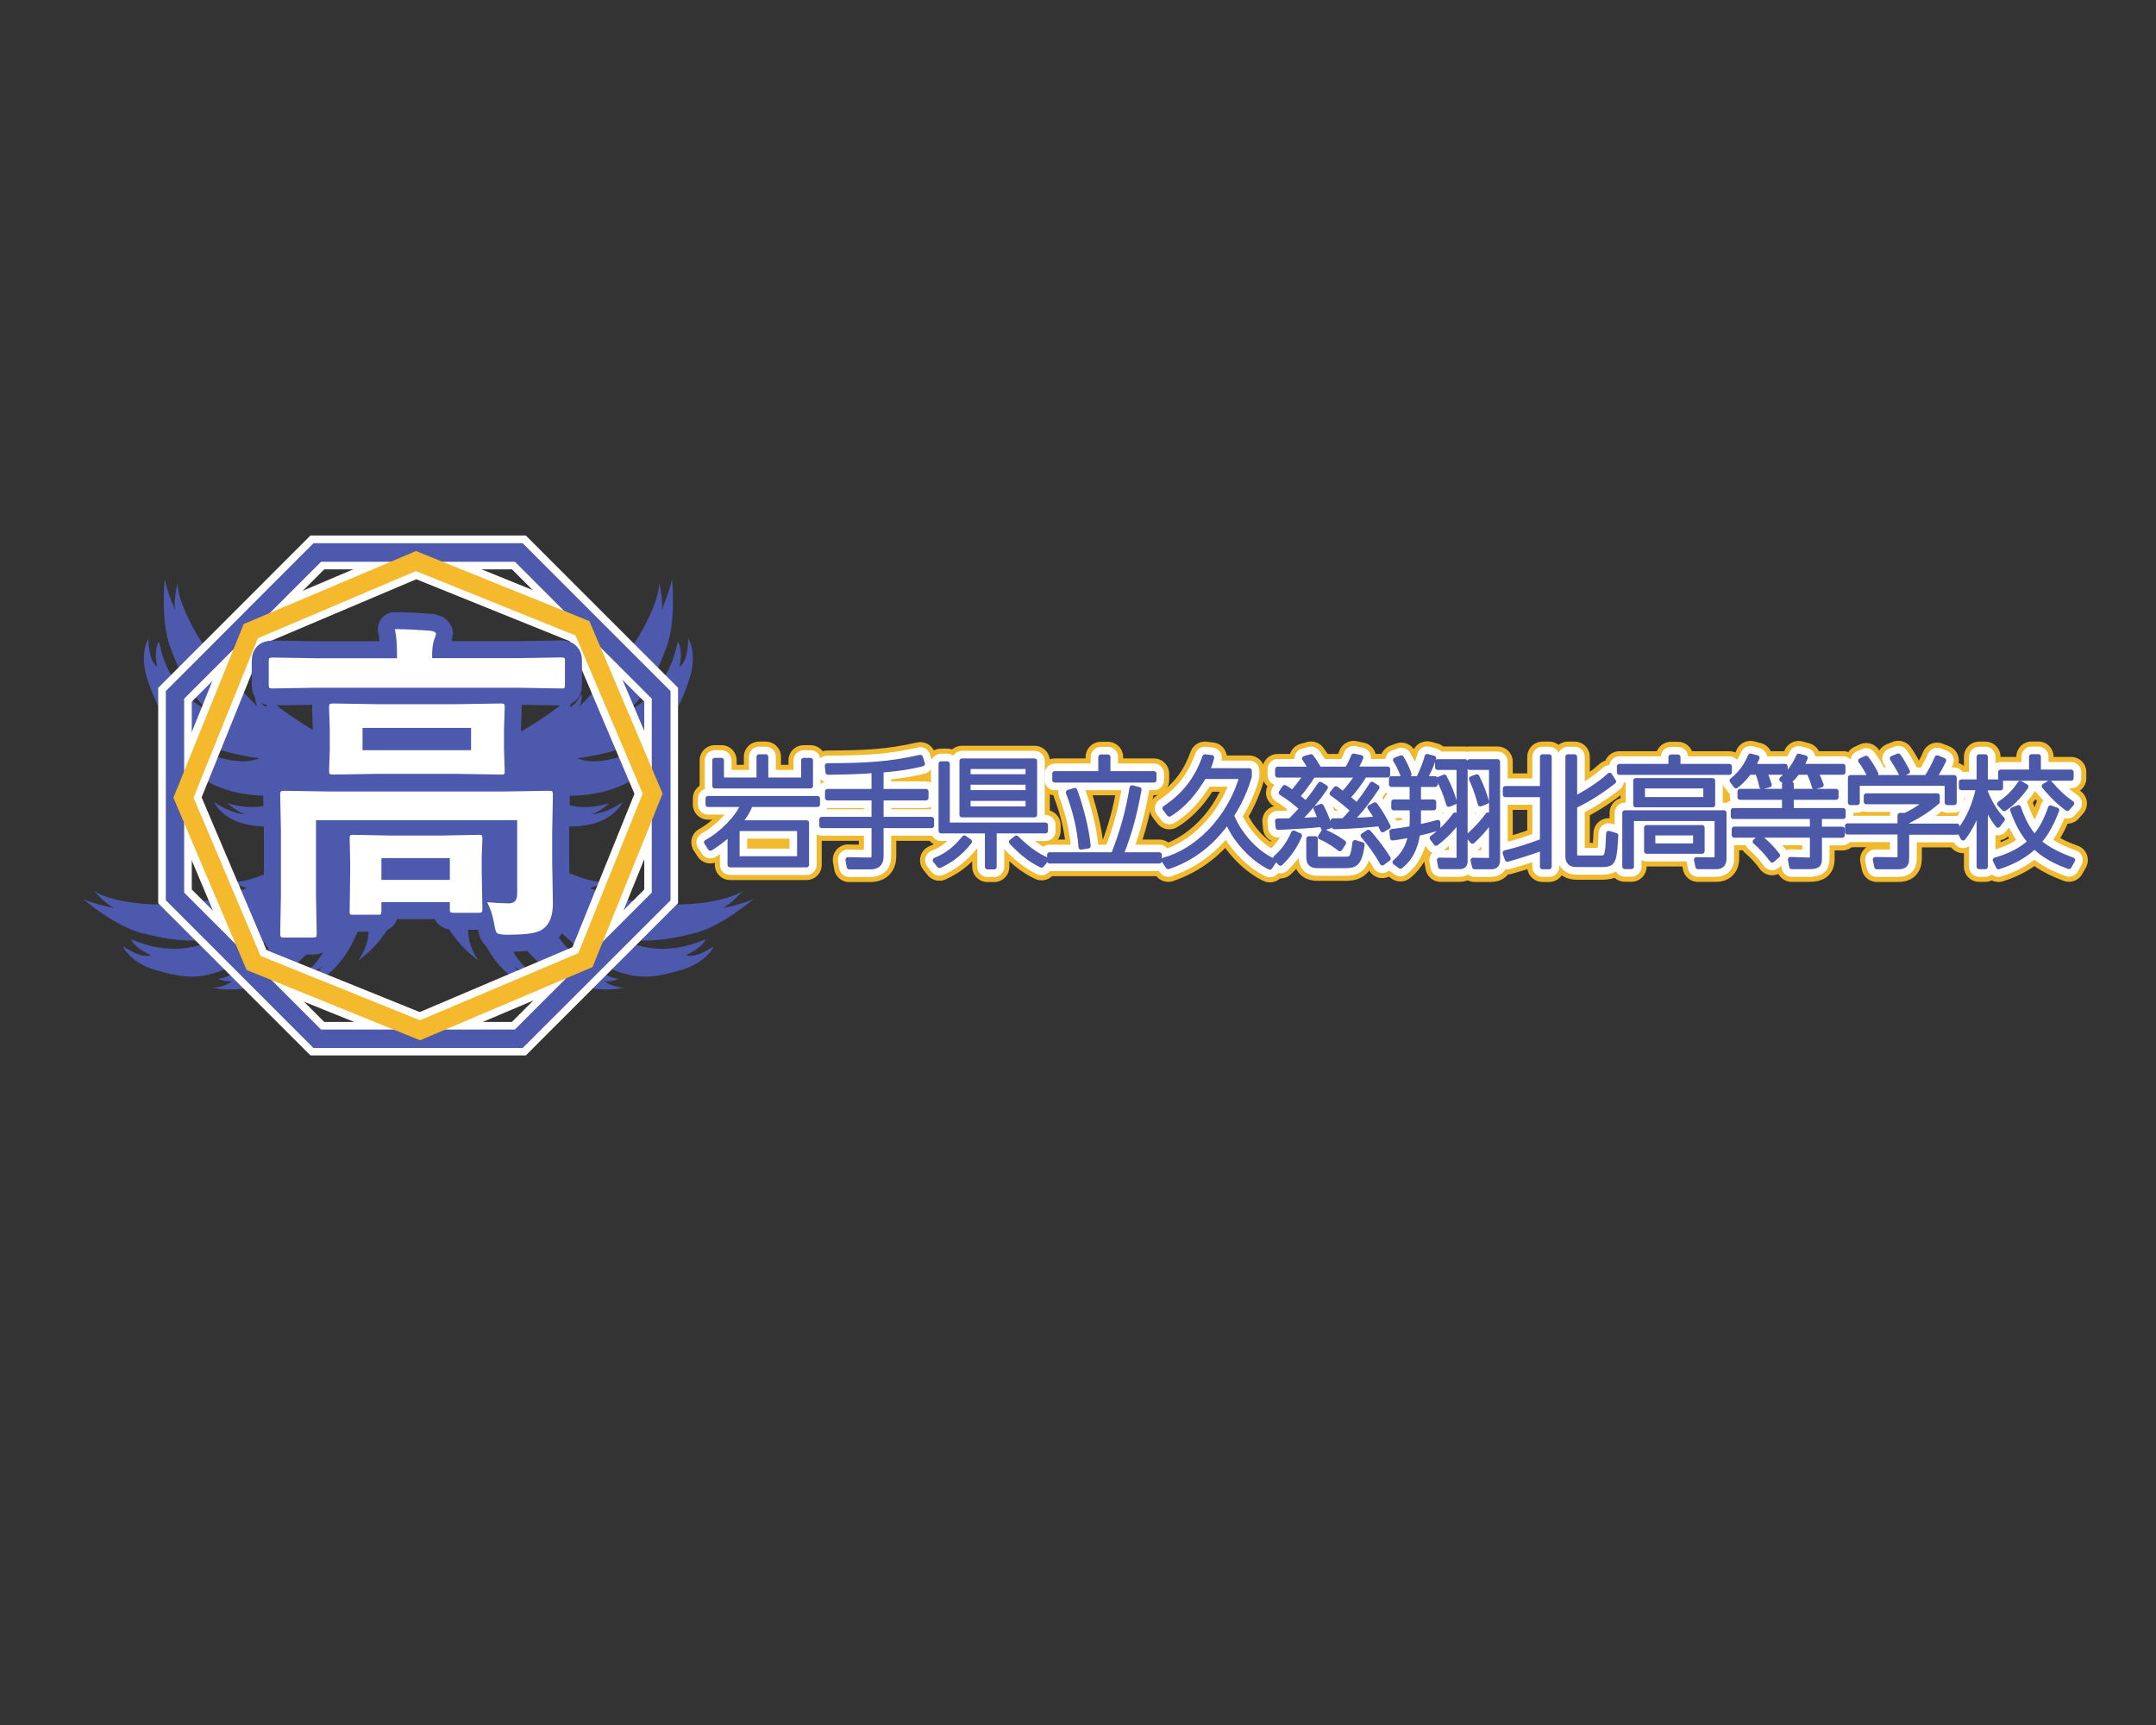 <?xml version="1.0" encoding="utf-8"?>
<!-- Generator: Adobe Adobe Illustrator 29.2.0, SVG Export Plug-In . SVG Version: 6.00 Build 0)  -->
<svg version="1.1" xmlns="http://www.w3.org/2000/svg" xmlns:xlink="http://www.w3.org/1999/xlink" x="0px" y="0px"
	 viewBox="0 0 212.6 170.08" style="enable-background:new 0 0 212.6 170.08;" xml:space="preserve">
<rect x="0" y="0" width="212.6" height="170.08" fill="#333333" stroke="none"/>
<style type="text/css">
	.st0{fill:#4D59AC;}
	.st1{fill:#FFFFFF;}
	
		.st2{fill-rule:evenodd;clip-rule:evenodd;fill:#FFFFFF;stroke:#4D59AC;stroke-width:3.35;stroke-linecap:round;stroke-linejoin:round;stroke-miterlimit:10;}
	.st3{fill-rule:evenodd;clip-rule:evenodd;fill:#FFFFFF;}
	.st4{fill:none;}
	.st5{fill:#F4B92C;}
	.st6{fill:#FFFFFF;stroke:#F1B92D;stroke-width:3;stroke-linecap:round;stroke-linejoin:round;stroke-miterlimit:10;}
	.st7{fill:#FFFFFF;stroke:#FFFFFF;stroke-width:2;stroke-linecap:round;stroke-linejoin:round;stroke-miterlimit:10;}
	.st8{fill:#4C59A9;stroke:#4C59A9;stroke-width:0.5;stroke-linecap:round;stroke-linejoin:round;stroke-miterlimit:10;}
	.st9{display:none;}
</style>
<g id="レイヤー_1">
	<g>
		<g>
			<path class="st0" d="M44.24,80.09c-0.42-0.69-0.65-1.58-0.69-2.37c-0.04-0.78,0.18-1.61,0.73-2.19c0.29-0.31,0.63-0.46,1.01-0.62
				c0.52-0.22,1.03-0.48,1.55-0.7c1.37-0.59,2.74-1.03,4.03-1.78c1.07-0.61,2.12-1.26,3.12-1.96c0.88-0.62,1.87-1.3,2.49-2.2
				c0,0,0.25-0.08-0.29,1.43c0,0,0.5,0,1.13-1.3c0,0,0.17,0.44-0.19,1.28c0,0,4.05-4.09,5.83-6.9c0,0,1.99-3.19,2.04-5.27
				c0,0,0.42,1.64,0.25,2.64c0,0,0.82-1.93,1.01-3.06c0,0,0.5,4.41-0.69,7.11c0,0-1.57,4.47-3.84,5.98c0,0,4.03-1.42,5.1-6.92
				c0,0,0.54,0.57,0.19,2.45c0,0,0.8-0.29,0.85-2.74c0,0.05,0.1,0.18,0.13,0.24c0.11,0.23,0.18,0.48,0.23,0.73
				c0.19,0.97,0.07,2.01-0.23,2.95c-0.32,0.98-0.68,1.96-1.18,2.85c-1.48,2.61-4.52,3.89-7.31,4.55c-0.61,0.15-1.23,0.27-1.85,0.37
				c-0.25,0.04-0.51,0.08-0.77,0.11c0.2,0.07,0.42,0.12,0.6,0.17c0.61,0.16,1.25,0.14,1.87,0.07c0.84-0.1,1.66-0.33,2.45-0.63
				c0.62-0.24,1.24-0.5,1.84-0.8c0.57-0.28,1.16-0.58,1.56-1.09c-0.26,0.97-0.44,1-0.6,1.3c0.55-0.16,1.52-0.89,1.7-1.45
				c0,0-2.24,6.96-11.99,6.04c0,0,1.7,2.01,5.76,0.82c0,0-0.98,0.88-1.76,1.1c0,0,1.45-0.06,3.08-1.23c0,0-1.67,4.15-9.95,1.57
				c0,0,1.29,2.27,4.41,2.2c0,0-4.91,1.95-8.69-0.91c0,0-0.29,0.31,0.12,0.64c0.06,0.05,0.13,0.1,0.22,0.14
				c0.72,0.38-1.07-0.16-1.29-1.13c0,0-0.98,0.09-0.06,1.1c-0.07-0.08-0.23-0.13-0.31-0.19c-0.23-0.16-0.45-0.35-0.63-0.57
				c-0.19-0.25-0.33-0.55-0.32-0.87c0-0.08,0.03-0.17,0.03-0.24c-0.01-0.18,0.02-0.08-0.13-0.19c-0.2-0.15-0.37-0.25-0.51-0.48
				C44.27,80.14,44.25,80.11,44.24,80.09z"/>
			<path class="st0" d="M42.86,83.62c0.33-0.74,0.93-1.43,1.56-1.92c0.62-0.47,1.43-0.77,2.22-0.65c0.42,0.06,0.73,0.26,1.08,0.48
				c0.48,0.3,0.98,0.58,1.46,0.88c1.26,0.79,2.4,1.67,3.75,2.31c1.11,0.53,2.24,1.03,3.39,1.45c1.01,0.38,2.13,0.8,3.23,0.79
				c0,0,0.21,0.16-1.34,0.57c0,0,0.29,0.41,1.71,0.19c0,0-0.27,0.39-1.16,0.57c0,0,5.67,1.01,9,0.87c0,0,3.76-0.17,5.49-1.32
				c0,0-1.11,1.28-2.03,1.71c0,0,2.05-0.42,3.09-0.91c0,0-3.34,2.92-6.25,3.47c0,0-4.57,1.25-7.1,0.24c0,0,3.46,2.51,8.6,0.26
				c0,0-0.16,0.76-1.91,1.55c0,0,0.69,0.49,2.74-0.86c-0.05,0.03-0.09,0.19-0.12,0.24c-0.13,0.22-0.3,0.42-0.48,0.6
				c-0.69,0.71-1.62,1.21-2.55,1.48c-0.99,0.29-1.99,0.56-3.02,0.65c-2.99,0.27-5.77-1.51-7.9-3.42c-0.47-0.42-0.92-0.86-1.35-1.31
				c-0.18-0.19-0.36-0.37-0.53-0.57c0.05,0.2,0.14,0.42,0.2,0.59c0.21,0.59,0.6,1.1,1.01,1.57c0.56,0.64,1.21,1.18,1.91,1.66
				c0.55,0.38,1.11,0.74,1.7,1.06c0.56,0.31,1.14,0.62,1.78,0.66c-0.95,0.34-1.07,0.2-1.41,0.25c0.45,0.36,1.59,0.75,2.16,0.57
				c0,0-6.99,2.12-11.79-6.43c0,0-0.69,2.54,2.6,5.2c0,0-1.28-0.3-1.91-0.82c0,0,0.87,1.16,2.76,1.84c0,0-4.37,0.99-6.95-7.29
				c0,0-1.13,2.35,0.69,4.88c0,0-4.4-2.93-4.19-7.67c0,0-0.42-0.06-0.46,0.47c-0.01,0.08,0,0.16,0.01,0.26
				c0.1,0.81-0.48-0.97,0.2-1.71c0,0-0.63-0.75-0.94,0.57c0.02-0.1-0.02-0.26-0.02-0.36c0-0.28,0.03-0.57,0.11-0.84
				c0.1-0.3,0.27-0.58,0.53-0.76c0.07-0.04,0.16-0.07,0.22-0.12c0.14-0.11,0.08-0.03,0.09-0.21c0-0.25,0-0.45,0.1-0.69
				C42.83,83.67,42.85,83.65,42.86,83.62z"/>
			<path class="st0" d="M38.27,80.09c0.42-0.69,0.65-1.58,0.69-2.37c0.04-0.78-0.18-1.61-0.73-2.19c-0.29-0.31-0.63-0.46-1.01-0.62
				c-0.52-0.22-1.03-0.48-1.55-0.7c-1.37-0.59-2.74-1.03-4.03-1.78c-1.07-0.61-2.12-1.26-3.12-1.96c-0.88-0.62-1.87-1.3-2.49-2.2
				c0,0-0.25-0.08,0.29,1.43c0,0-0.5,0-1.13-1.3c0,0-0.17,0.44,0.19,1.28c0,0-4.05-4.09-5.83-6.9c0,0-1.99-3.19-2.04-5.27
				c0,0-0.42,1.64-0.25,2.64c0,0-0.82-1.93-1.01-3.06c0,0-0.5,4.41,0.69,7.11c0,0,1.57,4.47,3.84,5.98c0,0-4.03-1.42-5.1-6.92
				c0,0-0.54,0.57-0.19,2.45c0,0-0.8-0.29-0.85-2.74c0,0.05-0.1,0.18-0.13,0.24c-0.11,0.23-0.18,0.48-0.23,0.73
				c-0.19,0.97-0.07,2.01,0.23,2.95c0.32,0.98,0.68,1.96,1.18,2.85c1.48,2.61,4.52,3.89,7.31,4.55c0.61,0.15,1.23,0.27,1.85,0.37
				c0.25,0.04,0.51,0.08,0.77,0.11c-0.2,0.07-0.42,0.12-0.6,0.17c-0.61,0.16-1.25,0.14-1.87,0.07c-0.84-0.1-1.66-0.33-2.45-0.63
				c-0.62-0.24-1.24-0.5-1.84-0.8c-0.57-0.28-1.16-0.58-1.56-1.09c0.26,0.97,0.44,1,0.6,1.3c-0.55-0.16-1.52-0.89-1.7-1.45
				c0,0,2.24,6.96,11.99,6.04c0,0-1.7,2.01-5.76,0.82c0,0,0.98,0.88,1.76,1.1c0,0-1.45-0.06-3.08-1.23c0,0,1.67,4.15,9.95,1.57
				c0,0-1.29,2.27-4.41,2.2c0,0,4.91,1.95,8.69-0.91c0,0,0.29,0.31-0.12,0.64c-0.06,0.05-0.13,0.1-0.22,0.14
				c-0.72,0.38,1.07-0.16,1.29-1.13c0,0,0.98,0.09,0.06,1.1c0.07-0.08,0.23-0.13,0.31-0.19c0.23-0.16,0.45-0.35,0.63-0.57
				c0.19-0.25,0.33-0.55,0.32-0.87c0-0.08-0.03-0.17-0.03-0.24c0.01-0.18-0.02-0.08,0.13-0.19c0.2-0.15,0.37-0.25,0.51-0.48
				C38.24,80.14,38.26,80.11,38.27,80.09z"/>
			<path class="st0" d="M39.65,83.62c-0.33-0.74-0.93-1.43-1.56-1.92c-0.62-0.47-1.43-0.77-2.22-0.65
				c-0.42,0.06-0.73,0.26-1.08,0.48c-0.48,0.3-0.98,0.58-1.46,0.88c-1.26,0.79-2.4,1.67-3.75,2.31c-1.11,0.53-2.24,1.03-3.39,1.45
				c-1.01,0.38-2.13,0.8-3.23,0.79c0,0-0.21,0.16,1.34,0.57c0,0-0.29,0.41-1.71,0.19c0,0,0.27,0.39,1.16,0.57c0,0-5.67,1.01-9,0.87
				c0,0-3.76-0.17-5.49-1.32c0,0,1.11,1.28,2.03,1.71c0,0-2.05-0.42-3.09-0.91c0,0,3.34,2.92,6.25,3.47c0,0,4.57,1.25,7.1,0.24
				c0,0-3.46,2.51-8.6,0.26c0,0,0.16,0.76,1.91,1.55c0,0-0.69,0.49-2.74-0.86c0.05,0.03,0.09,0.19,0.12,0.24
				c0.13,0.22,0.3,0.42,0.48,0.6c0.69,0.71,1.62,1.21,2.55,1.48c0.99,0.29,1.99,0.56,3.02,0.65c2.99,0.27,5.77-1.51,7.9-3.42
				c0.47-0.42,0.92-0.86,1.35-1.31c0.18-0.19,0.36-0.37,0.53-0.57c-0.05,0.2-0.14,0.42-0.2,0.59c-0.21,0.59-0.6,1.1-1.01,1.57
				c-0.56,0.64-1.21,1.18-1.91,1.66c-0.55,0.38-1.11,0.74-1.7,1.06c-0.56,0.31-1.14,0.62-1.78,0.66c0.95,0.34,1.07,0.2,1.41,0.25
				c-0.45,0.36-1.59,0.75-2.16,0.57c0,0,6.99,2.12,11.79-6.43c0,0,0.69,2.54-2.6,5.2c0,0,1.28-0.3,1.91-0.82
				c0,0-0.87,1.16-2.76,1.84c0,0,4.37,0.99,6.95-7.29c0,0,1.13,2.35-0.69,4.88c0,0,4.4-2.93,4.19-7.67c0,0,0.42-0.06,0.46,0.47
				c0.01,0.08,0,0.16-0.01,0.26c-0.1,0.81,0.48-0.97-0.2-1.71c0,0,0.63-0.75,0.94,0.57c-0.02-0.1,0.02-0.26,0.02-0.36
				c0-0.28-0.03-0.57-0.11-0.84c-0.1-0.3-0.27-0.58-0.53-0.76c-0.07-0.04-0.16-0.07-0.22-0.12c-0.14-0.11-0.08-0.03-0.09-0.21
				c0-0.25,0-0.45-0.1-0.69C39.67,83.67,39.66,83.65,39.65,83.62z"/>
		</g>
		<path class="st1" d="M18.91,88.38l-0.5-1.18l14.06,14.06l-1.18-0.5h19.85l-1.16,0.5L64.03,87.2l-0.5,1.18V68.52l0.5,1.16
			L49.99,55.64l1.16,0.5H31.29l1.18-0.5L18.41,69.68l0.5-1.16V88.38z M15.6,67.82L30.61,52.8h21.24l15.01,15.01v21.24l-15.01,15.01
			H30.61L15.6,89.06V67.82z"/>
		<path class="st1" d="M19.62,79.27V78l6.93,16.31l-0.91-0.89l16.4,6.63h-1.27l16.31-6.93l-0.89,0.91l6.63-16.4v1.25l-6.91-16.29
			l0.91,0.89L40.4,56.85h1.27l-16.31,6.91l0.89-0.91L19.62,79.27z M23.43,60.98l17.58-7.47l17.67,7.16l7.47,17.56l-7.16,17.7
			l-17.56,7.45l-17.7-7.13L16.3,78.65L23.43,60.98z"/>
		<path class="st0" d="M18.16,88.38l-0.27-0.64l14.04,14.04l-0.64-0.27h19.85l-0.64,0.27l14.04-14.04l-0.27,0.64V68.52l0.27,0.64
			L50.51,55.12l0.64,0.27H31.29l0.64-0.27L17.89,69.16l0.27-0.64V88.38z M16.35,68.14l14.56-14.58h20.63l14.58,14.58v20.63
			l-14.58,14.56H30.91L16.35,88.76V68.14z"/>
		<path class="st2" d="M38.93,62.03c1.09,0,2.27,0.07,3.52,0.16c0.36,0.05,0.55,0.16,0.55,0.34c0,0.02-0.09,0.25-0.23,0.68
			c-0.11,0.34-0.16,0.86-0.16,1.59v0.09h8.52l4.23-0.07c0.16,0,0.27,0.02,0.3,0.07c0.05,0.05,0.05,0.14,0.05,0.3v2.34
			c0,0.16-0.02,0.27-0.07,0.3c-0.02,0.05-0.14,0.05-0.27,0.05l-4.23-0.07H31.09l-4.2,0.07c-0.18,0-0.3-0.02-0.34-0.07
			c-0.02-0.05-0.05-0.14-0.05-0.27v-2.34c0-0.18,0.02-0.27,0.07-0.32c0.05-0.02,0.16-0.05,0.32-0.05l4.2,0.07h8.06V64.8
			C39.15,63.57,39.09,62.64,38.93,62.03z M32.84,69.36l4.27,0.07h8l4.29-0.07c0.18,0,0.27,0.02,0.32,0.07
			c0.02,0.05,0.05,0.14,0.05,0.3l-0.07,2.16v2.02l0.07,2.11c0,0.16-0.02,0.27-0.07,0.3c-0.05,0.05-0.14,0.05-0.3,0.05l-4.29-0.07h-8
			l-4.27,0.07c-0.18,0-0.3-0.02-0.34-0.07c-0.02-0.02-0.05-0.14-0.05-0.27l0.07-2.11v-2.02l-0.07-2.16c0-0.18,0.02-0.3,0.07-0.32
			C32.57,69.39,32.68,69.36,32.84,69.36z M35.75,71.77v2.2h10.7v-2.2H35.75z M28.02,77.97l4.47,0.07h17.17l4.47-0.07
			c0.2,0,0.3,0.02,0.34,0.07c0.02,0.05,0.05,0.14,0.05,0.3l-0.07,3.79v2.73l0.07,4.2c0,1.11-0.27,1.91-0.8,2.39
			c-0.32,0.3-0.77,0.48-1.34,0.57c-0.5,0.09-1.29,0.14-2.41,0.14c-0.55,0-0.86-0.07-0.98-0.18c-0.09-0.09-0.18-0.39-0.25-0.84
			c-0.14-0.86-0.39-1.59-0.7-2.18c0.89,0.07,1.59,0.11,2.14,0.11c0.55,0,0.82-0.32,0.82-0.93v-7.27H31.16v7.45l0.07,3.75
			c0,0.16-0.02,0.27-0.07,0.32c-0.05,0.02-0.14,0.05-0.3,0.05H28c-0.18,0-0.27-0.02-0.32-0.09c-0.02-0.02-0.05-0.11-0.05-0.27
			l0.07-3.75v-6.45l-0.07-3.52c0-0.18,0.02-0.27,0.07-0.32C27.75,78,27.86,77.97,28.02,77.97z M34.84,82.31l3.59,0.07h5.18
			l3.59-0.07c0.18,0,0.27,0.02,0.32,0.07c0.02,0.05,0.05,0.14,0.05,0.3l-0.07,1.77v1.45l0.07,3.73c0,0.16-0.02,0.27-0.07,0.3
			c-0.02,0.05-0.14,0.07-0.3,0.07h-2.45c-0.18,0-0.3-0.02-0.34-0.07c-0.05-0.05-0.05-0.14-0.05-0.3v-0.68h-6.75v0.89
			c0,0.16-0.02,0.25-0.07,0.3c-0.05,0.05-0.14,0.05-0.3,0.05h-2.41c-0.16,0-0.27,0-0.3-0.05c-0.05-0.05-0.05-0.16-0.05-0.3
			l0.05-3.82v-1.25l-0.05-2.09c0-0.18,0.02-0.27,0.05-0.32C34.59,82.33,34.7,82.31,34.84,82.31z M37.61,84.61v2.14h6.75v-2.14H37.61
			z"/>
		<path class="st3" d="M38.93,62.03c1.09,0,2.27,0.07,3.52,0.16c0.36,0.05,0.55,0.16,0.55,0.34c0,0.02-0.09,0.25-0.23,0.68
			c-0.11,0.34-0.16,0.86-0.16,1.59v0.09h8.52l4.23-0.07c0.16,0,0.27,0.02,0.3,0.07c0.05,0.05,0.05,0.14,0.05,0.3v2.34
			c0,0.16-0.02,0.27-0.07,0.3c-0.02,0.05-0.14,0.05-0.27,0.05l-4.23-0.07H31.09l-4.2,0.07c-0.18,0-0.3-0.02-0.34-0.07
			c-0.02-0.05-0.05-0.14-0.05-0.27v-2.34c0-0.18,0.02-0.27,0.07-0.32c0.05-0.02,0.16-0.05,0.32-0.05l4.2,0.07h8.06V64.8
			C39.15,63.57,39.09,62.64,38.93,62.03z M32.84,69.36l4.27,0.07h8l4.29-0.07c0.18,0,0.27,0.02,0.32,0.07
			c0.02,0.05,0.05,0.14,0.05,0.3l-0.07,2.16v2.02l0.07,2.11c0,0.16-0.02,0.27-0.07,0.3c-0.05,0.05-0.14,0.05-0.3,0.05l-4.29-0.07h-8
			l-4.27,0.07c-0.18,0-0.3-0.02-0.34-0.07c-0.02-0.02-0.05-0.14-0.05-0.27l0.07-2.11v-2.02l-0.07-2.16c0-0.18,0.02-0.3,0.07-0.32
			C32.57,69.39,32.68,69.36,32.84,69.36z M35.75,71.77v2.2h10.7v-2.2H35.75z M28.02,77.97l4.47,0.07h17.17l4.47-0.07
			c0.2,0,0.3,0.02,0.34,0.07c0.02,0.05,0.05,0.14,0.05,0.3l-0.07,3.79v2.73l0.07,4.2c0,1.11-0.27,1.91-0.8,2.39
			c-0.32,0.3-0.77,0.48-1.34,0.57c-0.5,0.09-1.29,0.14-2.41,0.14c-0.55,0-0.86-0.07-0.98-0.18c-0.09-0.09-0.18-0.39-0.25-0.84
			c-0.14-0.86-0.39-1.59-0.7-2.18c0.89,0.07,1.59,0.11,2.14,0.11c0.55,0,0.82-0.32,0.82-0.93v-7.27H31.16v7.45l0.07,3.75
			c0,0.16-0.02,0.27-0.07,0.32c-0.05,0.02-0.14,0.05-0.3,0.05H28c-0.18,0-0.27-0.02-0.32-0.09c-0.02-0.02-0.05-0.11-0.05-0.27
			l0.07-3.75v-6.45l-0.07-3.52c0-0.18,0.02-0.27,0.07-0.32C27.75,78,27.86,77.97,28.02,77.97z M34.84,82.31l3.59,0.07h5.18
			l3.59-0.07c0.18,0,0.27,0.02,0.32,0.07c0.02,0.05,0.05,0.14,0.05,0.3l-0.07,1.77v1.45l0.07,3.73c0,0.16-0.02,0.27-0.07,0.3
			c-0.02,0.05-0.14,0.07-0.3,0.07h-2.45c-0.18,0-0.3-0.02-0.34-0.07c-0.05-0.05-0.05-0.14-0.05-0.3v-0.68h-6.75v0.89
			c0,0.16-0.02,0.25-0.07,0.3c-0.05,0.05-0.14,0.05-0.3,0.05h-2.41c-0.16,0-0.27,0-0.3-0.05c-0.05-0.05-0.05-0.16-0.05-0.3
			l0.05-3.82v-1.25l-0.05-2.09c0-0.18,0.02-0.27,0.05-0.32C34.59,82.33,34.7,82.31,34.84,82.31z M37.61,84.61v2.14h6.75v-2.14H37.61
			z"/>
		<rect x="25.84" y="61.37" class="st4" width="30.51" height="31.64"/>
		<path class="st5" d="M18.94,79v-0.7l6.91,16.31l-0.5-0.5l16.42,6.63h-0.7l16.31-6.91l-0.5,0.5l6.63-16.42l0.02,0.7L56.6,62.3
			l0.5,0.5l-16.42-6.63l0.7-0.02l-16.31,6.93l0.5-0.5L18.94,79z M24.03,61.53l16.99-7.2l17.1,6.91l7.22,17.01l-6.91,17.1
			l-17.01,7.22l-17.1-6.93L17.1,78.65L24.03,61.53z"/>
	</g>
	<g>
		<g>
			<path class="st6" d="M79.53,81.12v4.15h-7.54v-3.14c-0.46,0.44-0.98,0.92-1.94,1.5l-0.38-0.58c1.56-0.85,3.13-2.48,3.61-3.73
				h-3.46v-0.59h10.79v0.59h-6.62c-0.22,0.59-0.46,1.02-1.09,1.81H79.53z M71.14,76.91h3.71v-2.29h0.66v2.29h3.74v-1.94h0.67v2.52
				h-9.43v-2.52h0.65V76.91z M78.85,81.69h-6.17v2.98h6.17V81.69z"/>
			<path class="st6" d="M86.88,78.04h4.43v0.63h-4.43v2.12h4.98v0.61h-4.98v3.03c0,1.04-0.78,1.04-1.17,1.04h-1.97l-0.12-0.71
				l2.12,0.04c0.17,0,0.45-0.01,0.45-0.44V81.4h-5.15v-0.61h5.15v-2.12H81.6v-0.63h4.59v-2.07c-1.3,0.11-2.7,0.14-4.54,0.17
				l-0.07-0.64c3.83-0.01,6.15-0.14,9.17-0.83l0.21,0.63c-0.64,0.17-1.79,0.44-4.08,0.63V78.04z"/>
			<path class="st6" d="M92.22,84.82c0.91-0.37,1.86-0.93,2.87-2.2l0.51,0.36c-1.03,1.31-2.01,1.91-2.96,2.36L92.22,84.82z
				 M98.03,85.47h-0.66v-3.55H92.8v-6.61h0.61v6.04h9.68v0.57h-5.06V85.47z M102.02,75.03v5.31h-7.16v-5.31H102.02z M101.38,75.57
				h-5.92v1.02h5.92V75.57z M101.38,77.12h-5.92v1.03h5.92V77.12z M101.38,78.72h-5.92v1.04h5.92V78.72z M100.22,82.63
				c1.34,1.32,2.29,1.83,2.94,2.13l-0.45,0.54c-1.18-0.54-2.18-1.44-2.97-2.29L100.22,82.63z"/>
			<path class="st6" d="M109.8,84.28c0.91-2.35,1.43-4.18,1.83-6.6l0.69,0.17c-0.49,2.67-1,4.45-1.79,6.43h3.79v0.61H103.5v-0.61
				H109.8z M109.25,74.64v1.64h4.54v0.63h-9.78v-0.63h4.54v-1.64H109.25z M106.6,83.52c-0.13-1.91-0.65-3.83-1.25-5.39l0.63-0.19
				c0.54,1.42,1.19,3.84,1.32,5.47L106.6,83.52z"/>
			<path class="st6" d="M123.19,76v0.56c-0.27,0.92-0.75,2.28-1.76,3.85c0.95,2.29,2.84,3.97,4.19,4.49l-0.4,0.6
				c-1.73-0.82-3.49-2.77-4.17-4.52c-0.98,1.34-2.68,3.39-5.85,4.47l-0.44-0.64c3.11-0.83,6.42-3.85,7.71-8.25h-3.76
				c-0.86,1.48-1.95,2.83-3.4,3.71l-0.44-0.57c2.48-1.64,3.4-3.59,3.95-5.08l0.66,0.08c-0.09,0.39-0.19,0.72-0.47,1.29H123.19z"/>
			<path class="st6" d="M125.79,84.6c1.11-0.95,1.61-2.09,1.77-2.46l0.58,0.25c-0.41,0.98-1.03,1.93-1.88,2.72L125.79,84.6z
				 M135.78,77.64c-0.71,1.08-1.7,2.4-2.59,3.26c0.86-0.03,1.68-0.07,2.61-0.15c-0.3-0.54-0.33-0.6-0.71-1.14l0.5-0.25
				c0.52,0.7,0.97,1.49,1.29,2.14l-0.54,0.31c-0.13-0.31-0.19-0.41-0.28-0.6c-0.83,0.09-2.65,0.27-4.5,0.3l-0.11-0.57
				c0.61-0.01,0.78-0.01,1.05-0.02c0.13-0.13,0.4-0.39,0.92-1.02c-0.45-0.44-1.29-1.13-2.06-1.66l0.38-0.47
				c0.27,0.2,0.44,0.32,0.7,0.53c0.32-0.34,1.06-1.22,1.44-1.88h-4.4c-0.44,0.7-1.09,1.58-1.56,2.1c0.13,0.11,0.59,0.47,0.85,0.72
				c0.73-0.87,1.12-1.47,1.42-1.9l0.5,0.31c-0.71,1.08-1.99,2.59-2.72,3.26c0.14,0,1.99-0.11,2.25-0.12
				c-0.23-0.59-0.34-0.85-0.45-1.09l0.51-0.19c0.25,0.45,0.64,1.35,0.82,1.94l-0.61,0.17c-0.06-0.2-0.07-0.26-0.11-0.34
				c-1.23,0.14-2.19,0.19-4.34,0.3l-0.06-0.63c0.08,0,1.23-0.02,1.26-0.02c0.15-0.15,0.51-0.5,1.15-1.21
				c-0.43-0.4-1.1-0.97-2.05-1.56l0.34-0.51c0.24,0.14,0.44,0.26,0.77,0.52c0.08-0.09,0.97-1.13,1.32-1.75h-2.78v-0.58h3.29
				c-0.11-0.21-0.39-0.7-0.64-1.05l0.64-0.18c0.2,0.26,0.54,0.76,0.79,1.23h2.77c0.25-0.35,0.58-1.12,0.64-1.29l0.71,0.15
				c-0.21,0.52-0.54,1.08-0.58,1.13h3.22v0.58h-2.27c-0.53,0.84-0.98,1.48-1.69,2.22c0.14,0.11,0.66,0.53,0.92,0.8
				c0.17-0.2,0.93-1.17,1.5-2.1L135.78,77.64z M129.7,82.7v1.7c0,0.21,0.01,0.32,0.36,0.32h2.58c0.65,0,0.78-0.12,0.97-1.64
				l0.71,0.21c-0.28,2.01-0.77,2.06-1.81,2.06h-2.55c-0.64,0-0.9-0.2-0.9-0.89V82.7H129.7z M132.12,83.68
				c-0.35-0.28-1.09-0.82-1.91-1.16l0.33-0.53c1.09,0.5,1.58,0.84,1.95,1.11L132.12,83.68z M136.31,85.08
				c-0.4-0.77-1.24-1.95-1.89-2.69l0.52-0.33c0.6,0.66,1.44,1.76,1.95,2.59L136.31,85.08z"/>
			<path class="st6" d="M139.25,79.65h-1.81v-0.58h1.81v-1.73h-2.04v-0.56h2.66c0.47-0.92,0.71-1.63,0.86-2.19l0.64,0.17
				c-0.24,0.73-0.49,1.3-0.89,2.02h1.04v0.56h-1.65v1.73h1.5v0.58h-1.5v1.14c0,0.38-0.01,0.59-0.02,0.77
				c1.15-0.26,1.26-0.28,1.93-0.47v0.57c-0.6,0.18-1.47,0.41-2,0.52c-0.28,2.09-1.31,2.93-1.68,3.23l-0.54-0.4
				c0.84-0.71,1.31-1.51,1.55-2.69c-0.73,0.14-0.91,0.18-1.79,0.3l-0.07-0.63c0.54-0.06,1.44-0.19,1.96-0.3
				c0.01-0.11,0.05-0.41,0.05-0.89V79.65z M138.37,76.51c-0.25-0.71-0.53-1.21-0.76-1.58l0.57-0.21c0.37,0.61,0.58,1.11,0.76,1.61
				L138.37,76.51z M141.23,82.63c0.96-0.72,1.63-1.42,2.25-2.27l0.38,0.46c-0.41,0.58-1.11,1.45-2.25,2.32L141.23,82.63z
				 M144.47,75.11v9.76c0,0.4-0.14,0.58-0.57,0.58h-1.84l-0.12-0.64l1.61,0.02c0.33,0,0.33-0.2,0.33-0.32v-8.85h-2.12v-0.56H144.47z
				 M142.86,79.3c-0.33-1.15-0.67-1.86-0.98-2.46l0.54-0.22c0.48,0.9,0.76,1.62,1,2.46L142.86,79.3z M144.79,82.44
				c0.86-0.74,1.44-1.42,1.93-2.09l0.35,0.45c-0.7,1-1.35,1.67-1.88,2.14L144.79,82.44z M147.67,75.11v9.65
				c0,0.49-0.17,0.7-0.66,0.7h-1.6l-0.15-0.64l1.5,0.02c0.21,0,0.32-0.12,0.32-0.31v-8.87h-2.15v-0.56H147.67z M145.97,79.26
				c-0.32-1.24-0.7-2.08-0.87-2.47l0.53-0.2c0.44,0.87,0.72,1.66,0.95,2.44L145.97,79.26z"/>
			<path class="st6" d="M148.42,84.09c1.51-0.37,2.29-0.65,3.68-1.15v-4.59h-3.66v-0.6h3.66v-3.13h0.66v10.84h-0.66v-1.86
				c-0.11,0.05-1.93,0.7-3.46,1.12L148.42,84.09z M155.27,74.63v4.14c1.95-1.03,2.9-1.83,3.45-2.33l0.39,0.61
				c-1.71,1.34-3.04,2.02-3.84,2.42v4.79c0,0.19,0.01,0.34,0.45,0.34h2.07c0.54,0,0.64-0.07,0.76-0.98
				c0.02-0.24,0.07-1.25,0.08-1.45l0.7,0.21c-0.02,0.25-0.08,1.33-0.12,1.56c-0.14,1.11-0.34,1.3-1.26,1.3h-2.41
				c-0.47,0-0.93-0.1-0.93-0.77v-9.85H155.27z"/>
			<path class="st6" d="M170.53,76.15h-10.84v-0.58h5.08v-0.93h0.69v0.93h5.07V76.15z M170,84.66c0,0.54-0.27,0.79-0.76,0.79h-1.81
				l-0.14-0.69l1.69,0.02c0.13,0,0.34,0,0.34-0.4v-3.68h-8.45v4.74h-0.65v-5.3H170V84.66z M168.88,79.35h-7.58v-2.38h7.58V79.35z
				 M168.21,77.49h-6.25v1.35h6.25V77.49z M167.84,83.93h-5.47V81.6h5.47V83.93z M167.2,82.12h-4.22v1.29h4.22V82.12z"/>
			<path class="st6" d="M176.03,75.56v0.58h-2.02c0.32,0.84,0.36,0.92,0.45,1.24l-0.72,0.19c-0.14-0.67-0.33-1.19-0.43-1.43h-0.84
				c-0.53,0.75-1.06,1.17-1.28,1.34l-0.39-0.52c0.41-0.33,1.21-1,1.81-2.41l0.65,0.17c-0.18,0.4-0.27,0.59-0.43,0.85H176.03z
				 M181.05,78.61h-4.42v1.31h5.12v0.58h-2.34v1.26h2.26v0.59h-2.26v2.17c0,0.67-0.04,0.93-1.04,0.93h-1.69l-0.13-0.71l1.77,0.06
				c0.34,0.01,0.4-0.06,0.4-0.37v-2.09h-7.71v-0.59h7.71V80.5h-7.8v-0.58h5.05v-1.31h-4.39v-0.58h4.39V77.3h0.66v0.73h4.42V78.61z
				 M174.75,84.8c-0.56-0.77-1.08-1.3-1.67-1.82l0.47-0.41c0.74,0.6,1.21,1.1,1.73,1.77L174.75,84.8z M181.73,75.56v0.58h-2.67
				c0.31,0.71,0.41,0.95,0.52,1.25l-0.66,0.18c-0.19-0.63-0.3-0.89-0.53-1.43h-1.15c-0.27,0.35-0.45,0.6-1.02,1.1l-0.52-0.4
				c0.59-0.53,1.21-1.21,1.66-2.28l0.65,0.17c-0.11,0.27-0.2,0.48-0.4,0.84H181.73z"/>
			<path class="st6" d="M191.02,79.06c-0.98,0.84-1.75,1.31-3.01,1.96v0.43h4.96v0.6h-4.96v2.61c0,0.8-0.47,0.8-0.97,0.8h-1.97
				l-0.15-0.71l1.97,0.02c0.39,0,0.47-0.01,0.47-0.36v-2.38h-5.18v-0.6h5.18v-1.03h0.52c0.62-0.28,1.47-0.78,2.13-1.35h-5.98v-0.58
				h7V79.06z M192.7,76.67v2.46h-0.69v-1.9h-8.87v1.9h-0.67v-2.46h7.51c0.34-0.47,0.8-1.38,1.04-1.95l0.64,0.26
				c-0.15,0.33-0.58,1.16-0.95,1.69H192.7z M184.38,76.51c-0.24-0.51-0.57-1.06-0.9-1.5l0.54-0.25c0.47,0.59,0.84,1.31,0.95,1.53
				L184.38,76.51z M187.5,76.32c-0.22-0.45-0.62-1.12-0.9-1.54l0.59-0.24c0.27,0.37,0.47,0.7,0.9,1.53L187.5,76.32z"/>
			<path class="st6" d="M197.01,81.36c-0.57-0.74-0.96-1.48-1.24-2.08v6.17h-0.61v-5.9c-0.38,1.1-0.86,2.16-1.58,3.07l-0.37-0.7
				c0.99-1.22,1.56-2.73,1.9-4.26h-1.7V77.1h1.75v-2.48h0.61v2.48h1.5v0.58h-1.5v0.41c0.67,1.63,1.37,2.39,1.68,2.7L197.01,81.36z
				 M196.75,84.8c2.08-0.58,3.03-1.42,3.45-1.81c-0.38-0.44-1.09-1.31-1.74-3.14l0.58-0.22c0.56,1.68,1.25,2.54,1.58,2.93
				c0.41-0.47,1.02-1.26,1.58-2.9l0.61,0.22c-0.74,1.95-1.45,2.77-1.76,3.12c0.43,0.4,1.41,1.11,3.33,1.8l-0.36,0.64
				c-2.12-0.77-2.93-1.55-3.4-1.99c-0.8,0.76-1.87,1.47-3.55,2.01L196.75,84.8z M197.18,79.26c0.59-0.39,1.3-0.95,2.03-2.02
				l0.56,0.32c-0.78,1.12-1.61,1.84-2.13,2.17L197.18,79.26z M201,74.61v1.52h3.23v0.6h-6.95v-0.6h3.05v-1.52H201z M203.86,79.71
				c-1.13-0.8-1.95-1.8-2.28-2.2l0.53-0.31c0.84,0.97,1.45,1.52,2.18,2.02L203.86,79.71z"/>
		</g>
		<g>
			<path class="st7" d="M79.53,81.12v4.15h-7.54v-3.14c-0.46,0.44-0.98,0.92-1.94,1.5l-0.38-0.58c1.56-0.85,3.13-2.48,3.61-3.73
				h-3.46v-0.59h10.79v0.59h-6.62c-0.22,0.59-0.46,1.02-1.09,1.81H79.53z M71.14,76.91h3.71v-2.29h0.66v2.29h3.74v-1.94h0.67v2.52
				h-9.43v-2.52h0.65V76.91z M78.85,81.69h-6.17v2.98h6.17V81.69z"/>
			<path class="st7" d="M86.88,78.04h4.43v0.63h-4.43v2.12h4.98v0.61h-4.98v3.03c0,1.04-0.78,1.04-1.17,1.04h-1.97l-0.12-0.71
				l2.12,0.04c0.17,0,0.45-0.01,0.45-0.44V81.4h-5.15v-0.61h5.15v-2.12H81.6v-0.63h4.59v-2.07c-1.3,0.11-2.7,0.14-4.54,0.17
				l-0.07-0.64c3.83-0.01,6.15-0.14,9.17-0.83l0.21,0.63c-0.64,0.17-1.79,0.44-4.08,0.63V78.04z"/>
			<path class="st7" d="M92.22,84.82c0.91-0.37,1.86-0.93,2.87-2.2l0.51,0.36c-1.03,1.31-2.01,1.91-2.96,2.36L92.22,84.82z
				 M98.03,85.47h-0.66v-3.55H92.8v-6.61h0.61v6.04h9.68v0.57h-5.06V85.47z M102.02,75.03v5.31h-7.16v-5.31H102.02z M101.38,75.57
				h-5.92v1.02h5.92V75.57z M101.38,77.12h-5.92v1.03h5.92V77.12z M101.38,78.72h-5.92v1.04h5.92V78.72z M100.22,82.63
				c1.34,1.32,2.29,1.83,2.94,2.13l-0.45,0.54c-1.18-0.54-2.18-1.44-2.97-2.29L100.22,82.63z"/>
			<path class="st7" d="M109.8,84.28c0.91-2.35,1.43-4.18,1.83-6.6l0.69,0.17c-0.49,2.67-1,4.45-1.79,6.43h3.79v0.61H103.5v-0.61
				H109.8z M109.25,74.64v1.64h4.54v0.63h-9.78v-0.63h4.54v-1.64H109.25z M106.6,83.52c-0.13-1.91-0.65-3.83-1.25-5.39l0.63-0.19
				c0.54,1.42,1.19,3.84,1.32,5.47L106.6,83.52z"/>
			<path class="st7" d="M123.19,76v0.56c-0.27,0.92-0.75,2.28-1.76,3.85c0.95,2.29,2.84,3.97,4.19,4.49l-0.4,0.6
				c-1.73-0.82-3.49-2.77-4.17-4.52c-0.98,1.34-2.68,3.39-5.85,4.47l-0.44-0.64c3.11-0.83,6.42-3.85,7.71-8.25h-3.76
				c-0.86,1.48-1.95,2.83-3.4,3.71l-0.44-0.57c2.48-1.64,3.4-3.59,3.95-5.08l0.66,0.08c-0.09,0.39-0.19,0.72-0.47,1.29H123.19z"/>
			<path class="st7" d="M125.79,84.6c1.11-0.95,1.61-2.09,1.77-2.46l0.58,0.25c-0.41,0.98-1.03,1.93-1.88,2.72L125.79,84.6z
				 M135.78,77.64c-0.71,1.08-1.7,2.4-2.59,3.26c0.86-0.03,1.68-0.07,2.61-0.15c-0.3-0.54-0.33-0.6-0.71-1.14l0.5-0.25
				c0.52,0.7,0.97,1.49,1.29,2.14l-0.54,0.31c-0.13-0.31-0.19-0.41-0.28-0.6c-0.83,0.09-2.65,0.27-4.5,0.3l-0.11-0.57
				c0.61-0.01,0.78-0.01,1.05-0.02c0.13-0.13,0.4-0.39,0.92-1.02c-0.45-0.44-1.29-1.13-2.06-1.66l0.38-0.47
				c0.27,0.2,0.44,0.32,0.7,0.53c0.32-0.34,1.06-1.22,1.44-1.88h-4.4c-0.44,0.7-1.09,1.58-1.56,2.1c0.13,0.11,0.59,0.47,0.85,0.72
				c0.73-0.87,1.12-1.47,1.42-1.9l0.5,0.31c-0.71,1.08-1.99,2.59-2.72,3.26c0.14,0,1.99-0.11,2.25-0.12
				c-0.23-0.59-0.34-0.85-0.45-1.09l0.51-0.19c0.25,0.45,0.64,1.35,0.82,1.94l-0.61,0.17c-0.06-0.2-0.07-0.26-0.11-0.34
				c-1.23,0.14-2.19,0.19-4.34,0.3l-0.06-0.63c0.08,0,1.23-0.02,1.26-0.02c0.15-0.15,0.51-0.5,1.15-1.21
				c-0.43-0.4-1.1-0.97-2.05-1.56l0.34-0.51c0.24,0.14,0.44,0.26,0.77,0.52c0.08-0.09,0.97-1.13,1.32-1.75h-2.78v-0.58h3.29
				c-0.11-0.21-0.39-0.7-0.64-1.05l0.64-0.18c0.2,0.26,0.54,0.76,0.79,1.23h2.77c0.25-0.35,0.58-1.12,0.64-1.29l0.71,0.15
				c-0.21,0.52-0.54,1.08-0.58,1.13h3.22v0.58h-2.27c-0.53,0.84-0.98,1.48-1.69,2.22c0.14,0.11,0.66,0.53,0.92,0.8
				c0.17-0.2,0.93-1.17,1.5-2.1L135.78,77.64z M129.7,82.7v1.7c0,0.21,0.01,0.32,0.36,0.32h2.58c0.65,0,0.78-0.12,0.97-1.64
				l0.71,0.21c-0.28,2.01-0.77,2.06-1.81,2.06h-2.55c-0.64,0-0.9-0.2-0.9-0.89V82.7H129.7z M132.12,83.68
				c-0.35-0.28-1.09-0.82-1.91-1.16l0.33-0.53c1.09,0.5,1.58,0.84,1.95,1.11L132.12,83.68z M136.31,85.08
				c-0.4-0.77-1.24-1.95-1.89-2.69l0.52-0.33c0.6,0.66,1.44,1.76,1.95,2.59L136.31,85.08z"/>
			<path class="st7" d="M139.25,79.65h-1.81v-0.58h1.81v-1.73h-2.04v-0.56h2.66c0.47-0.92,0.71-1.63,0.86-2.19l0.64,0.17
				c-0.24,0.73-0.49,1.3-0.89,2.02h1.04v0.56h-1.65v1.73h1.5v0.58h-1.5v1.14c0,0.38-0.01,0.59-0.02,0.77
				c1.15-0.26,1.26-0.28,1.93-0.47v0.57c-0.6,0.18-1.47,0.41-2,0.52c-0.28,2.09-1.31,2.93-1.68,3.23l-0.54-0.4
				c0.84-0.71,1.31-1.51,1.55-2.69c-0.73,0.14-0.91,0.18-1.79,0.3l-0.07-0.63c0.54-0.06,1.44-0.19,1.96-0.3
				c0.01-0.11,0.05-0.41,0.05-0.89V79.65z M138.37,76.51c-0.25-0.71-0.53-1.21-0.76-1.58l0.57-0.21c0.37,0.61,0.58,1.11,0.76,1.61
				L138.37,76.51z M141.23,82.63c0.96-0.72,1.63-1.42,2.25-2.27l0.38,0.46c-0.41,0.58-1.11,1.45-2.25,2.32L141.23,82.63z
				 M144.47,75.11v9.76c0,0.4-0.14,0.58-0.57,0.58h-1.84l-0.12-0.64l1.61,0.02c0.33,0,0.33-0.2,0.33-0.32v-8.85h-2.12v-0.56H144.47z
				 M142.86,79.3c-0.33-1.15-0.67-1.86-0.98-2.46l0.54-0.22c0.48,0.9,0.76,1.62,1,2.46L142.86,79.3z M144.79,82.44
				c0.86-0.74,1.44-1.42,1.93-2.09l0.35,0.45c-0.7,1-1.35,1.67-1.88,2.14L144.79,82.44z M147.67,75.11v9.65
				c0,0.49-0.17,0.7-0.66,0.7h-1.6l-0.15-0.64l1.5,0.02c0.21,0,0.32-0.12,0.32-0.31v-8.87h-2.15v-0.56H147.67z M145.97,79.26
				c-0.32-1.24-0.7-2.08-0.87-2.47l0.53-0.2c0.44,0.87,0.72,1.66,0.95,2.44L145.97,79.26z"/>
			<path class="st7" d="M148.42,84.09c1.51-0.37,2.29-0.65,3.68-1.15v-4.59h-3.66v-0.6h3.66v-3.13h0.66v10.84h-0.66v-1.86
				c-0.11,0.05-1.93,0.7-3.46,1.12L148.42,84.09z M155.27,74.63v4.14c1.95-1.03,2.9-1.83,3.45-2.33l0.39,0.61
				c-1.71,1.34-3.04,2.02-3.84,2.42v4.79c0,0.19,0.01,0.34,0.45,0.34h2.07c0.54,0,0.64-0.07,0.76-0.98
				c0.02-0.24,0.07-1.25,0.08-1.45l0.7,0.21c-0.02,0.25-0.08,1.33-0.12,1.56c-0.14,1.11-0.34,1.3-1.26,1.3h-2.41
				c-0.47,0-0.93-0.1-0.93-0.77v-9.85H155.27z"/>
			<path class="st7" d="M170.53,76.15h-10.84v-0.58h5.08v-0.93h0.69v0.93h5.07V76.15z M170,84.66c0,0.54-0.27,0.79-0.76,0.79h-1.81
				l-0.14-0.69l1.69,0.02c0.13,0,0.34,0,0.34-0.4v-3.68h-8.45v4.74h-0.65v-5.3H170V84.66z M168.88,79.35h-7.58v-2.38h7.58V79.35z
				 M168.21,77.49h-6.25v1.35h6.25V77.49z M167.84,83.93h-5.47V81.6h5.47V83.93z M167.2,82.12h-4.22v1.29h4.22V82.12z"/>
			<path class="st7" d="M176.03,75.56v0.58h-2.02c0.32,0.84,0.36,0.92,0.45,1.24l-0.72,0.19c-0.14-0.67-0.33-1.19-0.43-1.43h-0.84
				c-0.53,0.75-1.06,1.17-1.28,1.34l-0.39-0.52c0.41-0.33,1.21-1,1.81-2.41l0.65,0.17c-0.18,0.4-0.27,0.59-0.43,0.85H176.03z
				 M181.05,78.61h-4.42v1.31h5.12v0.58h-2.34v1.26h2.26v0.59h-2.26v2.17c0,0.67-0.04,0.93-1.04,0.93h-1.69l-0.13-0.71l1.77,0.06
				c0.34,0.01,0.4-0.06,0.4-0.37v-2.09h-7.71v-0.59h7.71V80.5h-7.8v-0.58h5.05v-1.31h-4.39v-0.58h4.39V77.3h0.66v0.73h4.42V78.61z
				 M174.75,84.8c-0.56-0.77-1.08-1.3-1.67-1.82l0.47-0.41c0.74,0.6,1.21,1.1,1.73,1.77L174.75,84.8z M181.73,75.56v0.58h-2.67
				c0.31,0.71,0.41,0.95,0.52,1.25l-0.66,0.18c-0.19-0.63-0.3-0.89-0.53-1.43h-1.15c-0.27,0.35-0.45,0.6-1.02,1.1l-0.52-0.4
				c0.59-0.53,1.21-1.21,1.66-2.28l0.65,0.17c-0.11,0.27-0.2,0.48-0.4,0.84H181.73z"/>
			<path class="st7" d="M191.02,79.06c-0.98,0.84-1.75,1.31-3.01,1.96v0.43h4.96v0.6h-4.96v2.61c0,0.8-0.47,0.8-0.97,0.8h-1.97
				l-0.15-0.71l1.97,0.02c0.39,0,0.47-0.01,0.47-0.36v-2.38h-5.18v-0.6h5.18v-1.03h0.52c0.62-0.28,1.47-0.78,2.13-1.35h-5.98v-0.58
				h7V79.06z M192.7,76.67v2.46h-0.69v-1.9h-8.87v1.9h-0.67v-2.46h7.51c0.34-0.47,0.8-1.38,1.04-1.95l0.64,0.26
				c-0.15,0.33-0.58,1.16-0.95,1.69H192.7z M184.38,76.51c-0.24-0.51-0.57-1.06-0.9-1.5l0.54-0.25c0.47,0.59,0.84,1.31,0.95,1.53
				L184.38,76.51z M187.5,76.32c-0.22-0.45-0.62-1.12-0.9-1.54l0.59-0.24c0.27,0.37,0.47,0.7,0.9,1.53L187.5,76.32z"/>
			<path class="st7" d="M197.01,81.36c-0.57-0.74-0.96-1.48-1.24-2.08v6.17h-0.61v-5.9c-0.38,1.1-0.86,2.16-1.58,3.07l-0.37-0.7
				c0.99-1.22,1.56-2.73,1.9-4.26h-1.7V77.1h1.75v-2.48h0.61v2.48h1.5v0.58h-1.5v0.41c0.67,1.63,1.37,2.39,1.68,2.7L197.01,81.36z
				 M196.75,84.8c2.08-0.58,3.03-1.42,3.45-1.81c-0.38-0.44-1.09-1.31-1.74-3.14l0.58-0.22c0.56,1.68,1.25,2.54,1.58,2.93
				c0.41-0.47,1.02-1.26,1.58-2.9l0.61,0.22c-0.74,1.95-1.45,2.77-1.76,3.12c0.43,0.4,1.41,1.11,3.33,1.8l-0.36,0.64
				c-2.12-0.77-2.93-1.55-3.4-1.99c-0.8,0.76-1.87,1.47-3.55,2.01L196.75,84.8z M197.18,79.26c0.59-0.39,1.3-0.95,2.03-2.02
				l0.56,0.32c-0.78,1.12-1.61,1.84-2.13,2.17L197.18,79.26z M201,74.61v1.52h3.23v0.6h-6.95v-0.6h3.05v-1.52H201z M203.86,79.71
				c-1.13-0.8-1.95-1.8-2.28-2.2l0.53-0.31c0.84,0.97,1.45,1.52,2.18,2.02L203.86,79.71z"/>
		</g>
		<g>
			<path class="st8" d="M79.53,81.12v4.15h-7.54v-3.14c-0.46,0.44-0.98,0.92-1.94,1.5l-0.38-0.58c1.56-0.85,3.13-2.48,3.61-3.73
				h-3.46v-0.59h10.79v0.59h-6.62c-0.22,0.59-0.46,1.02-1.09,1.81H79.53z M71.14,76.91h3.71v-2.29h0.66v2.29h3.74v-1.94h0.67v2.52
				h-9.43v-2.52h0.65V76.91z M78.85,81.69h-6.17v2.98h6.17V81.69z"/>
			<path class="st8" d="M86.88,78.04h4.43v0.63h-4.43v2.12h4.98v0.61h-4.98v3.03c0,1.04-0.78,1.04-1.17,1.04h-1.97l-0.12-0.71
				l2.12,0.04c0.17,0,0.45-0.01,0.45-0.44V81.4h-5.15v-0.61h5.15v-2.12H81.6v-0.63h4.59v-2.07c-1.3,0.11-2.7,0.14-4.54,0.17
				l-0.07-0.64c3.83-0.01,6.15-0.14,9.17-0.83l0.21,0.63c-0.64,0.17-1.79,0.44-4.08,0.63V78.04z"/>
			<path class="st8" d="M92.22,84.82c0.91-0.37,1.86-0.93,2.87-2.2l0.51,0.36c-1.03,1.31-2.01,1.91-2.96,2.36L92.22,84.82z
				 M98.03,85.47h-0.66v-3.55H92.8v-6.61h0.61v6.04h9.68v0.57h-5.06V85.47z M102.02,75.03v5.31h-7.16v-5.31H102.02z M101.38,75.57
				h-5.92v1.02h5.92V75.57z M101.38,77.12h-5.92v1.03h5.92V77.12z M101.38,78.72h-5.92v1.04h5.92V78.72z M100.22,82.63
				c1.34,1.32,2.29,1.83,2.94,2.13l-0.45,0.54c-1.18-0.54-2.18-1.44-2.97-2.29L100.22,82.63z"/>
			<path class="st8" d="M109.8,84.28c0.91-2.35,1.43-4.18,1.83-6.6l0.69,0.17c-0.49,2.67-1,4.45-1.79,6.43h3.79v0.61H103.5v-0.61
				H109.8z M109.25,74.64v1.64h4.54v0.63h-9.78v-0.63h4.54v-1.64H109.25z M106.6,83.52c-0.13-1.91-0.65-3.83-1.25-5.39l0.63-0.19
				c0.54,1.42,1.19,3.84,1.32,5.47L106.6,83.52z"/>
			<path class="st8" d="M123.19,76v0.56c-0.27,0.92-0.75,2.28-1.76,3.85c0.95,2.29,2.84,3.97,4.19,4.49l-0.4,0.6
				c-1.73-0.82-3.49-2.77-4.17-4.52c-0.98,1.34-2.68,3.39-5.85,4.47l-0.44-0.64c3.11-0.83,6.42-3.85,7.71-8.25h-3.76
				c-0.86,1.48-1.95,2.83-3.4,3.71l-0.44-0.57c2.48-1.64,3.4-3.59,3.95-5.08l0.66,0.08c-0.09,0.39-0.19,0.72-0.47,1.29H123.19z"/>
			<path class="st8" d="M125.79,84.6c1.11-0.95,1.61-2.09,1.77-2.46l0.58,0.25c-0.41,0.98-1.03,1.93-1.88,2.72L125.79,84.6z
				 M135.78,77.64c-0.71,1.08-1.7,2.4-2.59,3.26c0.86-0.03,1.68-0.07,2.61-0.15c-0.3-0.54-0.33-0.6-0.71-1.14l0.5-0.25
				c0.52,0.7,0.97,1.49,1.29,2.14l-0.54,0.31c-0.13-0.31-0.19-0.41-0.28-0.6c-0.83,0.09-2.65,0.27-4.5,0.3l-0.11-0.57
				c0.61-0.01,0.78-0.01,1.05-0.02c0.13-0.13,0.4-0.39,0.92-1.02c-0.45-0.44-1.29-1.13-2.06-1.66l0.38-0.47
				c0.27,0.2,0.44,0.32,0.7,0.53c0.32-0.34,1.06-1.22,1.44-1.88h-4.4c-0.44,0.7-1.09,1.58-1.56,2.1c0.13,0.11,0.59,0.47,0.85,0.72
				c0.73-0.87,1.12-1.47,1.42-1.9l0.5,0.31c-0.71,1.08-1.99,2.59-2.72,3.26c0.14,0,1.99-0.11,2.25-0.12
				c-0.23-0.59-0.34-0.85-0.45-1.09l0.51-0.19c0.25,0.45,0.64,1.35,0.82,1.94l-0.61,0.17c-0.06-0.2-0.07-0.26-0.11-0.34
				c-1.23,0.14-2.19,0.19-4.34,0.3l-0.06-0.63c0.08,0,1.23-0.02,1.26-0.02c0.15-0.15,0.51-0.5,1.15-1.21
				c-0.43-0.4-1.1-0.97-2.05-1.56l0.34-0.51c0.24,0.14,0.44,0.26,0.77,0.52c0.08-0.09,0.97-1.13,1.32-1.75h-2.78v-0.58h3.29
				c-0.11-0.21-0.39-0.7-0.64-1.05l0.64-0.18c0.2,0.26,0.54,0.76,0.79,1.23h2.77c0.25-0.35,0.58-1.12,0.64-1.29l0.71,0.15
				c-0.21,0.52-0.54,1.08-0.58,1.13h3.22v0.58h-2.27c-0.53,0.84-0.98,1.48-1.69,2.22c0.14,0.11,0.66,0.53,0.92,0.8
				c0.17-0.2,0.93-1.17,1.5-2.1L135.78,77.64z M129.7,82.7v1.7c0,0.21,0.01,0.32,0.36,0.32h2.58c0.65,0,0.78-0.12,0.97-1.64
				l0.71,0.21c-0.28,2.01-0.77,2.06-1.81,2.06h-2.55c-0.64,0-0.9-0.2-0.9-0.89V82.7H129.7z M132.12,83.68
				c-0.35-0.28-1.09-0.82-1.91-1.16l0.33-0.53c1.09,0.5,1.58,0.84,1.95,1.11L132.12,83.68z M136.31,85.08
				c-0.4-0.77-1.24-1.95-1.89-2.69l0.52-0.33c0.6,0.66,1.44,1.76,1.95,2.59L136.31,85.08z"/>
			<path class="st8" d="M139.25,79.65h-1.81v-0.58h1.81v-1.73h-2.04v-0.56h2.66c0.47-0.92,0.71-1.63,0.86-2.19l0.64,0.17
				c-0.24,0.73-0.49,1.3-0.89,2.02h1.04v0.56h-1.65v1.73h1.5v0.58h-1.5v1.14c0,0.38-0.01,0.59-0.02,0.77
				c1.15-0.26,1.26-0.28,1.93-0.47v0.57c-0.6,0.18-1.47,0.41-2,0.52c-0.28,2.09-1.31,2.93-1.68,3.23l-0.54-0.4
				c0.84-0.71,1.31-1.51,1.55-2.69c-0.73,0.14-0.91,0.18-1.79,0.3l-0.07-0.63c0.54-0.06,1.44-0.19,1.96-0.3
				c0.01-0.11,0.05-0.41,0.05-0.89V79.65z M138.37,76.51c-0.25-0.71-0.53-1.21-0.76-1.58l0.57-0.21c0.37,0.61,0.58,1.11,0.76,1.61
				L138.37,76.51z M141.23,82.63c0.96-0.72,1.63-1.42,2.25-2.27l0.38,0.46c-0.41,0.58-1.11,1.45-2.25,2.32L141.23,82.63z
				 M144.47,75.11v9.76c0,0.4-0.14,0.58-0.57,0.58h-1.84l-0.12-0.64l1.61,0.02c0.33,0,0.33-0.2,0.33-0.32v-8.85h-2.12v-0.56H144.47z
				 M142.86,79.3c-0.33-1.15-0.67-1.86-0.98-2.46l0.54-0.22c0.48,0.9,0.76,1.62,1,2.46L142.86,79.3z M144.79,82.44
				c0.86-0.74,1.44-1.42,1.93-2.09l0.35,0.45c-0.7,1-1.35,1.67-1.88,2.14L144.79,82.44z M147.67,75.11v9.65
				c0,0.49-0.17,0.7-0.66,0.7h-1.6l-0.15-0.64l1.5,0.02c0.21,0,0.32-0.12,0.32-0.31v-8.87h-2.15v-0.56H147.67z M145.97,79.26
				c-0.32-1.24-0.7-2.08-0.87-2.47l0.53-0.2c0.44,0.87,0.72,1.66,0.95,2.44L145.97,79.26z"/>
			<path class="st8" d="M148.42,84.09c1.51-0.37,2.29-0.65,3.68-1.15v-4.59h-3.66v-0.6h3.66v-3.13h0.66v10.84h-0.66v-1.86
				c-0.11,0.05-1.93,0.7-3.46,1.12L148.42,84.09z M155.27,74.63v4.14c1.95-1.03,2.9-1.83,3.45-2.33l0.39,0.61
				c-1.71,1.34-3.04,2.02-3.84,2.42v4.79c0,0.19,0.01,0.34,0.45,0.34h2.07c0.54,0,0.64-0.07,0.76-0.98
				c0.02-0.24,0.07-1.25,0.08-1.45l0.7,0.21c-0.02,0.25-0.08,1.33-0.12,1.56c-0.14,1.11-0.34,1.3-1.26,1.3h-2.41
				c-0.47,0-0.93-0.1-0.93-0.77v-9.85H155.27z"/>
			<path class="st8" d="M170.53,76.15h-10.84v-0.58h5.08v-0.93h0.69v0.93h5.07V76.15z M170,84.66c0,0.54-0.27,0.79-0.76,0.79h-1.81
				l-0.14-0.69l1.69,0.02c0.13,0,0.34,0,0.34-0.4v-3.68h-8.45v4.74h-0.65v-5.3H170V84.66z M168.88,79.35h-7.58v-2.38h7.58V79.35z
				 M168.21,77.49h-6.25v1.35h6.25V77.49z M167.84,83.93h-5.47V81.6h5.47V83.93z M167.2,82.12h-4.22v1.29h4.22V82.12z"/>
			<path class="st8" d="M176.03,75.56v0.58h-2.02c0.32,0.84,0.36,0.92,0.45,1.24l-0.72,0.19c-0.14-0.67-0.33-1.19-0.43-1.43h-0.84
				c-0.53,0.75-1.06,1.17-1.28,1.34l-0.39-0.52c0.41-0.33,1.21-1,1.81-2.41l0.65,0.17c-0.18,0.4-0.27,0.59-0.43,0.85H176.03z
				 M181.05,78.61h-4.42v1.31h5.12v0.58h-2.34v1.26h2.26v0.59h-2.26v2.17c0,0.67-0.04,0.93-1.04,0.93h-1.69l-0.13-0.71l1.77,0.06
				c0.34,0.01,0.4-0.06,0.4-0.37v-2.09h-7.71v-0.59h7.71V80.5h-7.8v-0.58h5.05v-1.31h-4.39v-0.58h4.39V77.3h0.66v0.73h4.42V78.61z
				 M174.75,84.8c-0.56-0.77-1.08-1.3-1.67-1.82l0.47-0.41c0.74,0.6,1.21,1.1,1.73,1.77L174.75,84.8z M181.73,75.56v0.58h-2.67
				c0.31,0.71,0.41,0.95,0.52,1.25l-0.66,0.18c-0.19-0.63-0.3-0.89-0.53-1.43h-1.15c-0.27,0.35-0.45,0.6-1.02,1.1l-0.52-0.4
				c0.59-0.53,1.21-1.21,1.66-2.28l0.65,0.17c-0.11,0.27-0.2,0.48-0.4,0.84H181.73z"/>
			<path class="st8" d="M191.02,79.06c-0.98,0.84-1.75,1.31-3.01,1.96v0.43h4.96v0.6h-4.96v2.61c0,0.8-0.47,0.8-0.97,0.8h-1.97
				l-0.15-0.71l1.97,0.02c0.39,0,0.47-0.01,0.47-0.36v-2.38h-5.18v-0.6h5.18v-1.03h0.52c0.62-0.28,1.47-0.78,2.13-1.35h-5.98v-0.58
				h7V79.06z M192.7,76.67v2.46h-0.69v-1.9h-8.87v1.9h-0.67v-2.46h7.51c0.34-0.47,0.8-1.38,1.04-1.95l0.64,0.26
				c-0.15,0.33-0.58,1.16-0.95,1.69H192.7z M184.38,76.51c-0.24-0.51-0.57-1.06-0.9-1.5l0.54-0.25c0.47,0.59,0.84,1.31,0.95,1.53
				L184.38,76.51z M187.5,76.32c-0.22-0.45-0.62-1.12-0.9-1.54l0.59-0.24c0.27,0.37,0.47,0.7,0.9,1.53L187.5,76.32z"/>
			<path class="st8" d="M197.01,81.36c-0.57-0.74-0.96-1.48-1.24-2.08v6.17h-0.61v-5.9c-0.38,1.1-0.86,2.16-1.58,3.07l-0.37-0.7
				c0.99-1.22,1.56-2.73,1.9-4.26h-1.7V77.1h1.75v-2.48h0.61v2.48h1.5v0.58h-1.5v0.41c0.67,1.63,1.37,2.39,1.68,2.7L197.01,81.36z
				 M196.75,84.8c2.08-0.58,3.03-1.42,3.45-1.81c-0.38-0.44-1.09-1.31-1.74-3.14l0.58-0.22c0.56,1.68,1.25,2.54,1.58,2.93
				c0.41-0.47,1.02-1.26,1.58-2.9l0.61,0.22c-0.74,1.95-1.45,2.77-1.76,3.12c0.43,0.4,1.41,1.11,3.33,1.8l-0.36,0.64
				c-2.12-0.77-2.93-1.55-3.4-1.99c-0.8,0.76-1.87,1.47-3.55,2.01L196.75,84.8z M197.18,79.26c0.59-0.39,1.3-0.95,2.03-2.02
				l0.56,0.32c-0.78,1.12-1.61,1.84-2.13,2.17L197.18,79.26z M201,74.61v1.52h3.23v0.6h-6.95v-0.6h3.05v-1.52H201z M203.86,79.71
				c-1.13-0.8-1.95-1.8-2.28-2.2l0.53-0.31c0.84,0.97,1.45,1.52,2.18,2.02L203.86,79.71z"/>
		</g>
	</g>
</g>
<g id="レイヤー_2" class="st9">
</g>
</svg>
